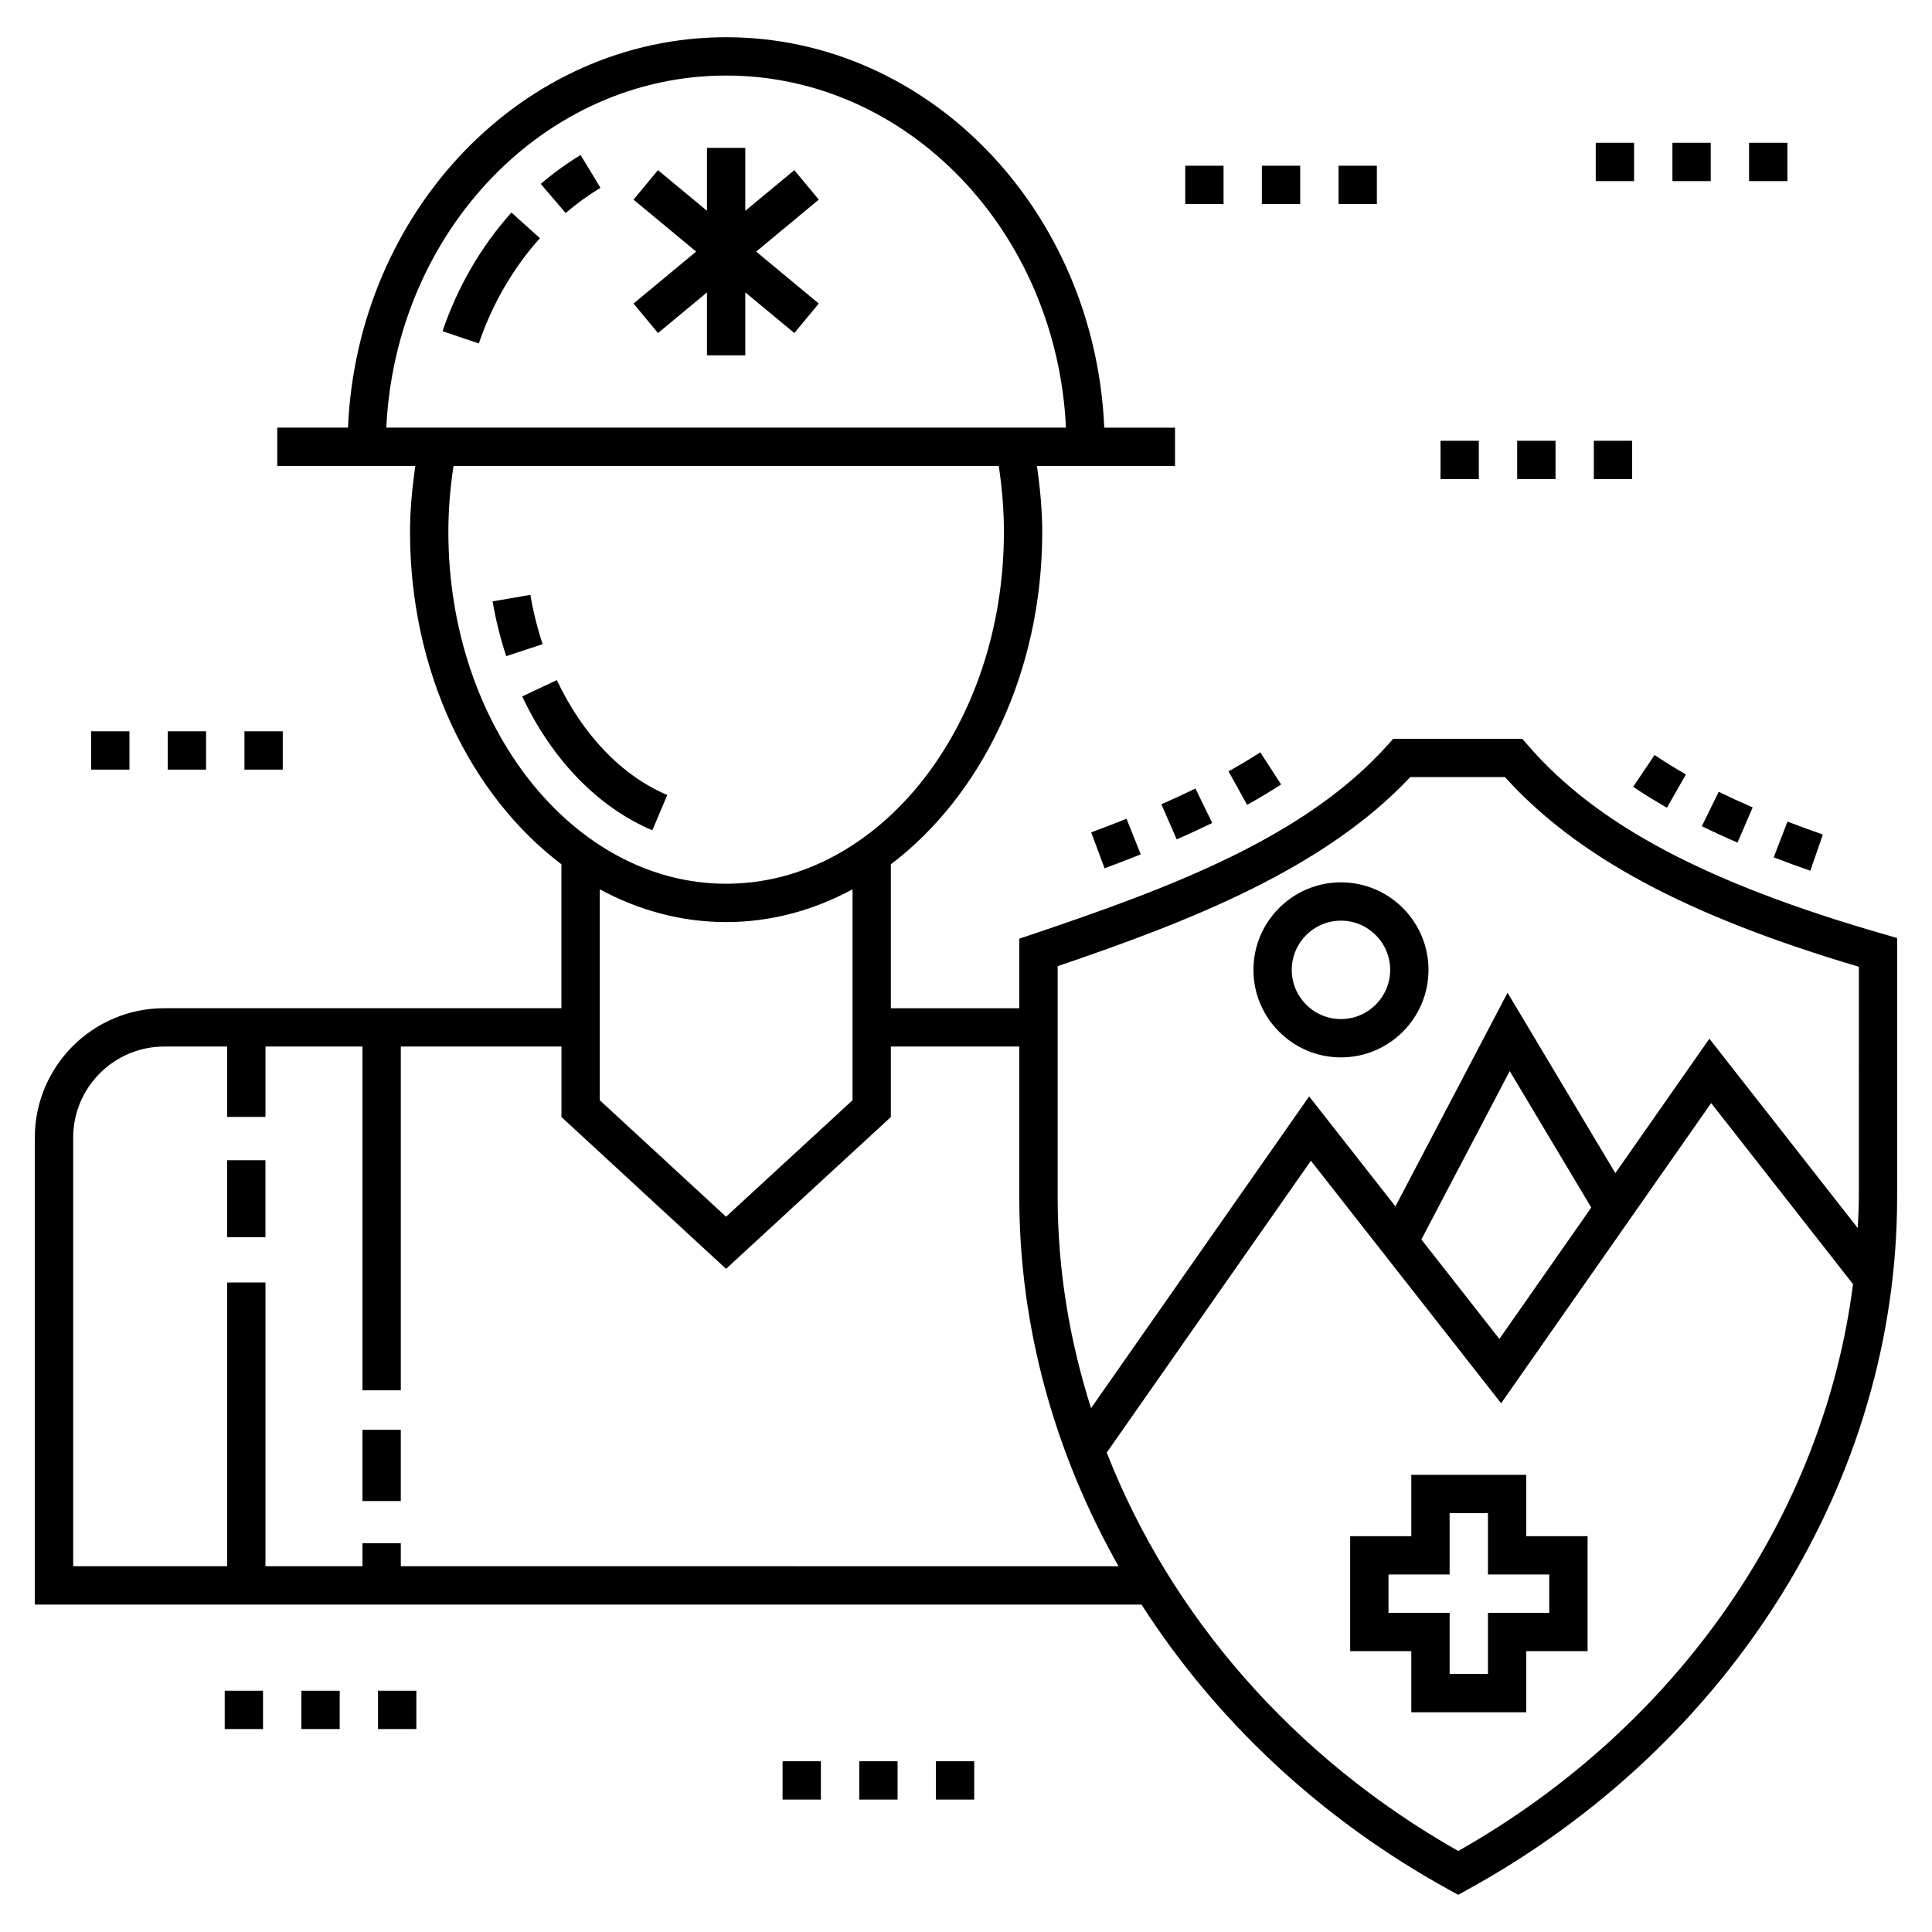 <?xml version="1.0" encoding="UTF-8"?>
<!-- Uploaded to: SVG Repo, www.svgrepo.com, Generator: SVG Repo Mixer Tools -->
<svg fill="#000000" width="800px" height="800px" version="1.1" viewBox="144 144 512 512" xmlns="http://www.w3.org/2000/svg">
 <g>
  <path d="m261.28 231.78 9.621 3.242c3.5-10.379 9.094-20.027 16.184-27.898l-7.547-6.793c-8.004 8.891-14.32 19.766-18.258 31.449z"/>
  <path d="m287.3 192.74 6.606 7.715c2.91-2.492 6.016-4.742 9.223-6.691l-5.266-8.684c-3.684 2.234-7.234 4.812-10.562 7.66z"/>
  <path d="m284.55 301.64-10.008 1.727c0.852 4.945 2.062 9.832 3.606 14.52l9.652-3.176c-1.391-4.211-2.481-8.605-3.25-13.07z"/>
  <path d="m291.57 324.23-9.184 4.328c7.926 16.828 20.176 29.43 34.492 35.48l3.957-9.352c-12.012-5.078-22.402-15.895-29.266-30.457z"/>
  <path d="m204.19 451.47h10.156v20.414h-10.156z"/>
  <path d="m240.06 522.91h10.156v18.879h-10.156z"/>
  <path d="m354.5 189.09-12.988 10.777v-16.684h-10.156v16.68l-12.984-10.773-6.488 7.816 16.598 13.77-16.598 13.77 6.488 7.816 12.984-10.77v16.68h10.156v-16.688l12.988 10.777 6.484-7.816-16.594-13.77 16.594-13.77z"/>
  <path d="m627.08 365.16c-3.242-1.125-6.367-2.269-9.371-3.434l-3.66 9.477c3.113 1.199 6.348 2.387 9.699 3.551z"/>
  <path d="m590.79 349.23c-2.941-1.676-5.734-3.406-8.309-5.144l-5.684 8.422c2.785 1.875 5.797 3.742 8.953 5.547z"/>
  <path d="m608.48 357.97c-3.133-1.352-6.133-2.731-8.996-4.137l-4.484 9.117c3.012 1.477 6.16 2.93 9.453 4.348z"/>
  <path d="m469.57 348.41 4.93 8.883c3.16-1.754 6.195-3.574 9.012-5.402l-5.523-8.52c-2.625 1.703-5.457 3.398-8.418 5.039z"/>
  <path d="m455.84 366.44c3.199-1.398 6.344-2.844 9.418-4.344l-4.453-9.129c-2.945 1.438-5.961 2.824-9.031 4.168z"/>
  <path d="m436.72 374.11c3.227-1.199 6.434-2.43 9.59-3.695l-3.769-9.434c-3.09 1.234-6.215 2.434-9.363 3.606z"/>
  <path d="m548.94 341.54-1.52-1.754h-34.199l-1.512 1.688c-21.867 24.375-57.004 37.617-94.133 50.125l-3.457 1.16v18.434h-34.035v-38.141c24.016-18.199 40.121-50.816 40.121-88.074 0-5.715-0.562-11.586-1.398-17.488h36.586v-10.156h-18.75c-2.484-57.492-46.414-103.47-100.21-103.47-53.801 0-97.73 45.98-100.21 103.46h-18.75v10.156h36.586c-0.836 5.906-1.398 11.773-1.398 17.488 0 37.262 16.105 69.879 40.121 88.078v38.141h-105.27c-18.902 0-34.281 15.379-34.281 34.281v123.76h293.28c19.609 30.562 47.371 56.824 81.48 75.566l2.445 1.344 2.445-1.344c70.242-38.598 113.88-108.92 113.88-183.53v-68.68l-3.668-1.062c-46.918-13.531-75.953-28.949-94.152-49.984zm-302.56-84.211c2.449-51.887 41.84-93.309 90.055-93.309s87.605 41.422 90.055 93.309h-180.11zm16.441 27.641c0-5.699 0.461-11.562 1.367-17.488h144.49c0.906 5.918 1.367 11.781 1.367 17.488 0 51.41-33.023 93.234-73.617 93.234-40.582 0-73.605-41.824-73.605-93.234zm107.11 94.707v55.898l-33.52 30.867-33.465-30.867v-55.898c10.266 5.551 21.582 8.684 33.492 8.684 11.906 0 23.223-3.129 33.492-8.684zm-119.71 179.39v-6.102h-10.156v6.102h-25.711v-75.199h-10.156v75.199h-40.801v-113.6c0-13.301 10.82-24.121 24.121-24.121h16.68v18.641h10.156v-18.641h25.711v91.102h10.156v-91.105h42.57v18.68l43.621 40.23 43.676-40.23v-18.68h34.035v39.922c0 34.426 9.391 67.895 26.301 97.805zm280.23 75.461c-43.738-24.746-76.277-62.449-93.152-105.58l54.105-77.34 50.41 64.277 55.66-79.559 37.594 47.984c-7.82 61.254-46.309 117.23-104.62 150.22zm-9.773-162.05 23.414-44.629 21.613 36.164-24.355 34.82zm115.94-11.219c0 2.742-0.172 5.461-0.297 8.191l-39.316-50.184-24.922 35.629-28.57-47.805-29.711 56.621-22.867-29.156-57.797 82.621c-5.727-18.016-8.848-36.805-8.848-55.914v-61.219c35.027-11.902 70.602-25.785 93.445-50.109h25.094c19.102 21.148 48.258 36.773 93.789 50.27z"/>
  <path d="m499.37 377.83c-12.789 0-23.195 10.406-23.195 23.195 0 12.789 10.406 23.195 23.195 23.195 12.789 0 23.195-10.406 23.195-23.195 0-12.793-10.406-23.195-23.195-23.195zm0 36.234c-7.191 0-13.039-5.848-13.039-13.039s5.848-13.039 13.039-13.039c7.191 0 13.039 5.848 13.039 13.039-0.004 7.191-5.848 13.039-13.039 13.039z"/>
  <path d="m548.48 534.85h-30.469v16.254h-16.203v30.469h16.203v16.195h30.469v-16.195h16.246v-30.469h-16.246zm6.09 26.41v10.156h-16.246v16.195h-10.156v-16.195h-16.203v-10.156h16.203v-16.254h10.156v16.254z"/>
  <path d="m458.1 187.92h10.156v10.156h-10.156z"/>
  <path d="m478.41 187.92h10.156v10.156h-10.156z"/>
  <path d="m498.73 187.92h10.156v10.156h-10.156z"/>
  <path d="m566.38 260.81h10.156v10.156h-10.156z"/>
  <path d="m525.75 260.81h10.156v10.156h-10.156z"/>
  <path d="m546.07 260.81h10.156v10.156h-10.156z"/>
  <path d="m168.15 337.8h10.156v10.156h-10.156z"/>
  <path d="m188.46 337.8h10.156v10.156h-10.156z"/>
  <path d="m208.78 337.8h10.156v10.156h-10.156z"/>
  <path d="m371.71 610.75h10.156v10.156h-10.156z"/>
  <path d="m392.02 610.75h10.156v10.156h-10.156z"/>
  <path d="m351.39 610.75h10.156v10.156h-10.156z"/>
  <path d="m244.18 592.06h10.156v10.156h-10.156z"/>
  <path d="m203.55 592.06h10.156v10.156h-10.156z"/>
  <path d="m223.87 592.06h10.156v10.156h-10.156z"/>
  <path d="m607.52 181.84h10.156v10.156h-10.156z"/>
  <path d="m566.89 181.84h10.156v10.156h-10.156z"/>
  <path d="m587.21 181.84h10.156v10.156h-10.156z"/>
 </g>
</svg>